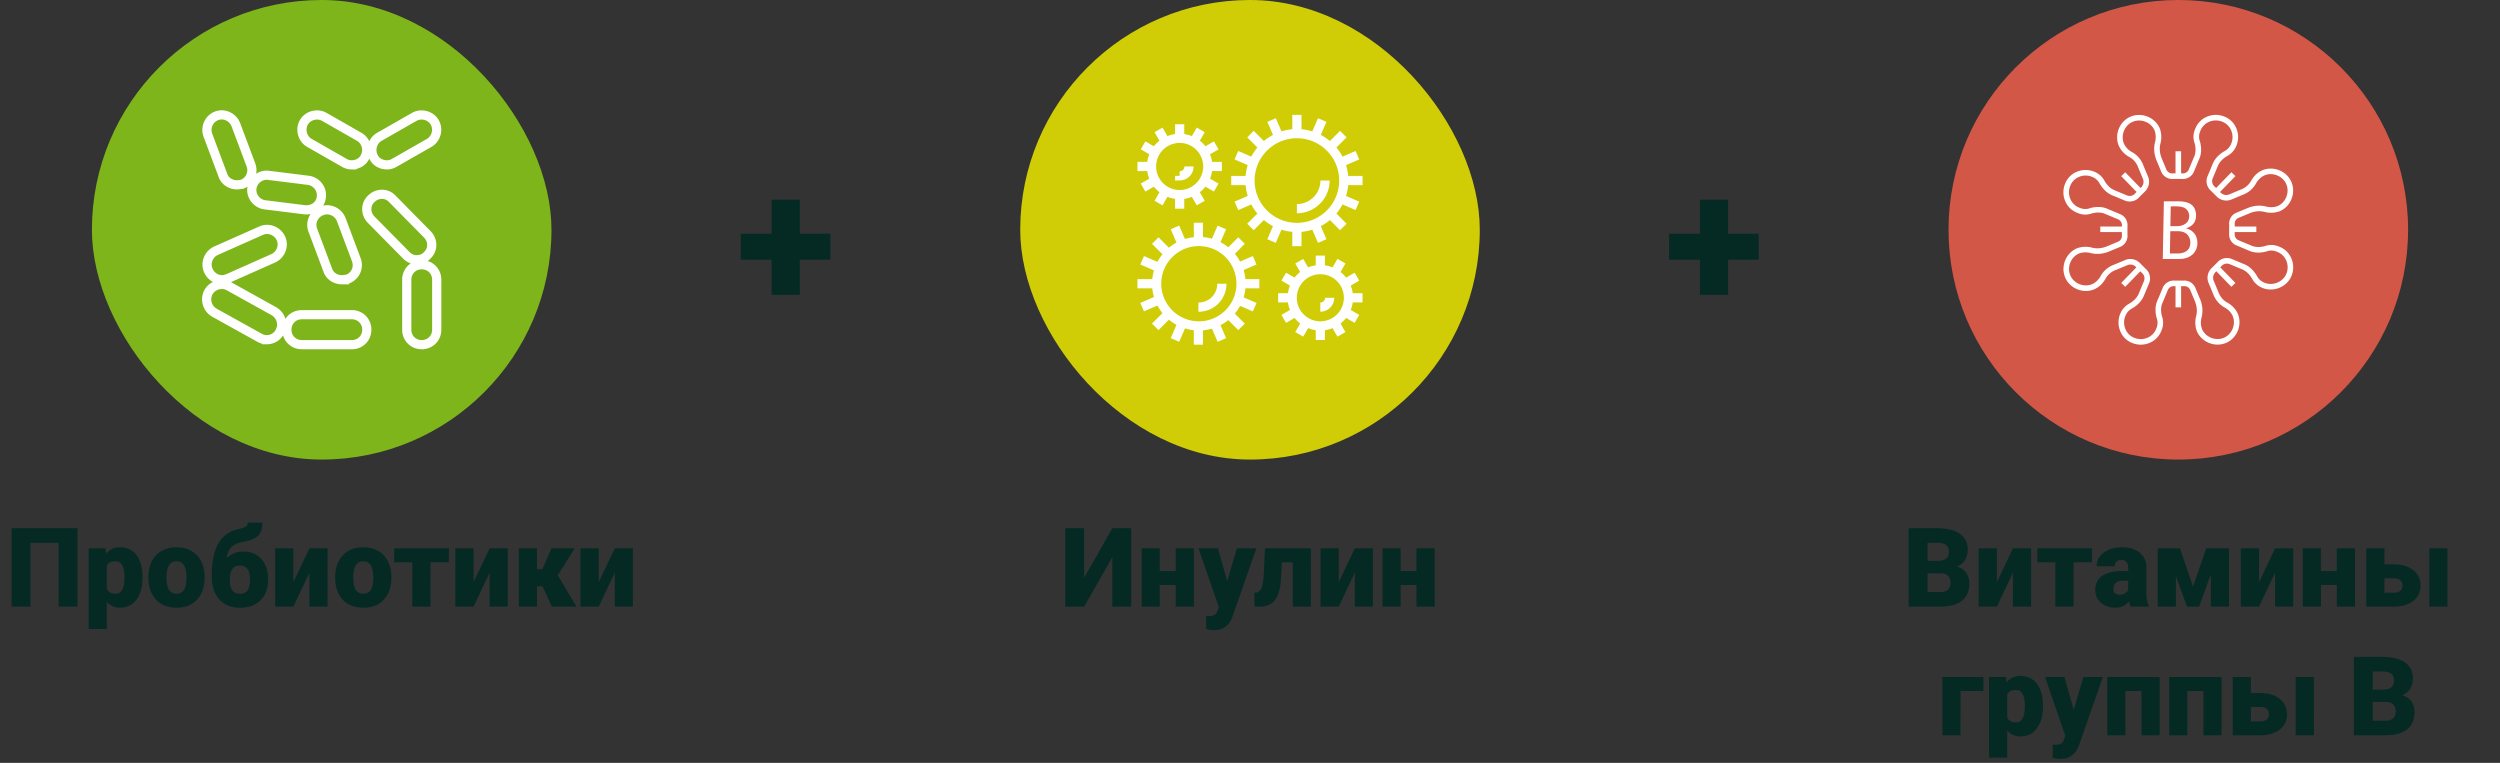 <svg xmlns="http://www.w3.org/2000/svg" width="544" height="166" fill="none" viewBox="0 0 544 166"><rect x="0" y="0" width="544" height="166" fill="#333333" stroke="none"/><rect width="100" height="100" x="20" fill="#7EB51A" rx="50"/><path stroke="#fff" stroke-miterlimit="10" stroke-width="2" d="M51.553 40.217c-1.305 0-2.61-.761-3.044-2.065l-3.26-8.696a3.295 3.295 0 0 1 1.847-4.24c1.63-.652 3.587.218 4.24 1.957l3.26 8.696c.652 1.74-.217 3.587-1.956 4.24-.327 0-.653.108-1.087.108Zm32.609-4.348c-1.087 0-2.283-.544-2.826-1.63-.87-1.522-.326-3.588 1.196-4.457l7.608-4.348c1.522-.87 3.587-.326 4.457 1.196.87 1.521.326 3.587-1.196 4.456l-7.608 4.348a3.068 3.068 0 0 1-1.631.435Zm-7.609 0a3.068 3.068 0 0 1-1.63-.435l-7.61-4.348c-1.521-.87-2.064-2.935-1.195-4.456.87-1.522 2.935-2.066 4.457-1.196l7.609 4.348c1.521.87 2.065 2.935 1.195 4.456-.543 1.087-1.739 1.63-2.826 1.63Zm-9.783 9.782h-.434l-8.696-1.087c-1.74-.217-3.044-1.847-2.826-3.587.217-1.739 1.848-3.043 3.587-2.826l8.696 1.087c1.739.218 3.043 1.848 2.826 3.587-.109 1.63-1.522 2.826-3.153 2.826Zm7.61 15.219c-1.305 0-2.61-.761-3.044-2.066l-3.261-8.696c-.652-1.739.217-3.587 1.956-4.239 1.631-.652 3.587.218 4.24 1.957l3.26 8.696c.653 1.739-.217 3.587-1.956 4.239-.435 0-.76.108-1.196.108ZM76.554 75h-10.87c-1.848 0-3.261-1.413-3.261-3.26 0-1.849 1.413-3.262 3.26-3.262h10.87c1.848 0 3.261 1.413 3.261 3.261S78.401 75 76.554 75Zm-18.479-1.087a3.068 3.068 0 0 1-1.63-.434l-9.783-5.435c-1.522-.87-2.174-2.827-1.305-4.457.87-1.522 2.826-2.174 4.457-1.304l9.783 5.434c1.521.87 2.174 2.827 1.304 4.457a3.133 3.133 0 0 1-2.826 1.74ZM48.292 60.87c-1.196 0-2.392-.762-2.935-1.957-.76-1.631 0-3.587 1.63-4.348l9.783-4.348c1.63-.761 3.587 0 4.348 1.63.761 1.63 0 3.587-1.63 4.348l-9.783 4.348c-.544.217-.978.326-1.413.326ZM91.77 75c-1.847 0-3.26-1.413-3.26-3.26V60.87c0-1.848 1.413-3.262 3.26-3.262 1.849 0 3.262 1.414 3.262 3.261v10.87c0 1.848-1.413 3.261-3.261 3.261Zm-1.086-18.478c-.87 0-1.63-.327-2.282-.979l-7.61-7.717c-1.304-1.305-1.304-3.37 0-4.566 1.305-1.304 3.37-1.304 4.566 0l7.609 7.718c1.304 1.304 1.304 3.37 0 4.565-.544.652-1.413.979-2.283.979Z"/><path fill="#052A23" d="M16.867 114.938V132h-4.113v-13.887H6.625V132H2.523v-17.062h14.344Zm6.375 6.82v15.117h-3.949V119.32h3.68l.27 2.438Zm7.781 3.75v.246c0 .922-.105 1.777-.316 2.566-.21.789-.523 1.477-.938 2.063a4.406 4.406 0 0 1-1.546 1.371c-.61.32-1.317.48-2.121.48-.758 0-1.41-.168-1.957-.504a4.171 4.171 0 0 1-1.372-1.394 8.392 8.392 0 0 1-.89-2.039 18.692 18.692 0 0 1-.54-2.426v-.316c.134-.914.313-1.762.54-2.543.226-.789.523-1.477.89-2.063a4.147 4.147 0 0 1 1.36-1.371c.547-.328 1.199-.492 1.957-.492.805 0 1.512.152 2.12.457a4.174 4.174 0 0 1 1.548 1.312c.422.563.738 1.239.949 2.028.211.789.316 1.664.316 2.625Zm-3.949.246v-.246c0-.492-.035-.942-.105-1.348a3.725 3.725 0 0 0-.34-1.078 1.712 1.712 0 0 0-.598-.703c-.25-.164-.558-.246-.925-.246-.422 0-.778.066-1.067.199a1.54 1.54 0 0 0-.68.586c-.164.258-.28.582-.351.973-.063.382-.09.832-.082 1.347v.961c-.016.594.043 1.117.176 1.571.132.445.363.792.691 1.042.328.25.773.376 1.336.376.375 0 .687-.086.937-.258.25-.18.45-.426.598-.739a4.04 4.04 0 0 0 .316-1.101 8.97 8.97 0 0 0 .094-1.336Zm5.215.035v-.246c0-.93.133-1.785.398-2.566a5.84 5.84 0 0 1 1.172-2.051 5.263 5.263 0 0 1 1.91-1.348c.758-.328 1.633-.492 2.626-.492 1 0 1.878.164 2.636.492.766.32 1.407.77 1.922 1.348a5.838 5.838 0 0 1 1.172 2.051c.266.781.398 1.636.398 2.566v.246c0 .922-.132 1.777-.398 2.566a5.974 5.974 0 0 1-1.172 2.051 5.263 5.263 0 0 1-1.91 1.348c-.758.32-1.633.48-2.625.48s-1.871-.16-2.637-.48a5.242 5.242 0 0 1-1.922-1.348 5.976 5.976 0 0 1-1.172-2.051 7.994 7.994 0 0 1-.398-2.566Zm3.95-.246v.246c0 .477.034.922.105 1.336.07.414.187.777.351 1.09.164.305.387.543.668.715.282.172.633.258 1.055.258.414 0 .758-.086 1.031-.258.282-.172.504-.41.668-.715.164-.313.281-.676.352-1.09.07-.414.105-.859.105-1.336v-.246a7.63 7.63 0 0 0-.105-1.301 3.657 3.657 0 0 0-.352-1.09 1.895 1.895 0 0 0-.668-.75c-.281-.179-.633-.269-1.054-.269-.415 0-.762.09-1.043.269-.274.18-.493.43-.657.75a3.65 3.65 0 0 0-.351 1.09 7.62 7.62 0 0 0-.106 1.301Zm17.683-11.824h3.176c0 .562-.059 1.07-.176 1.523a2.901 2.901 0 0 1-.656 1.207c-.32.352-.79.66-1.407.926-.609.258-1.414.477-2.414.656-.64.125-1.18.34-1.617.645a3.294 3.294 0 0 0-1.055 1.242c-.257.516-.441 1.156-.55 1.922-.102.765-.141 1.672-.117 2.719v.316l-3.024.539v-.316c.008-1.571.145-2.934.41-4.09.266-1.164.645-2.145 1.137-2.942.5-.796 1.102-1.433 1.805-1.91a6.85 6.85 0 0 1 2.367-1.008 9.775 9.775 0 0 0 1.289-.363c.312-.117.527-.258.644-.422.125-.164.188-.379.188-.644Zm-.973 6.304c.875 0 1.649.149 2.32.446a4.597 4.597 0 0 1 1.688 1.254 5.549 5.549 0 0 1 1.031 1.91c.235.726.352 1.519.352 2.379v.246c0 .859-.133 1.656-.399 2.39a5.385 5.385 0 0 1-1.172 1.899c-.515.539-1.156.957-1.921 1.254-.758.297-1.633.445-2.625.445s-1.871-.164-2.637-.492a5.407 5.407 0 0 1-1.934-1.406 6.167 6.167 0 0 1-1.172-2.121c-.265-.813-.398-1.704-.398-2.672v-.246c-.008-.11.059-.211.2-.305.148-.102.32-.227.515-.375.203-.156.383-.367.539-.633.555-.945 1.121-1.707 1.7-2.285.577-.586 1.187-1.012 1.827-1.277a5.248 5.248 0 0 1 2.086-.411Zm-.75 3.047c-.554 0-.992.137-1.312.41-.313.266-.535.622-.668 1.067a5.403 5.403 0 0 0-.188 1.465v.246c0 .414.035.801.106 1.16.07.352.187.664.351.937.164.266.387.473.668.622.29.148.645.222 1.067.222.414 0 .761-.074 1.043-.222.28-.149.504-.356.668-.622a2.91 2.91 0 0 0 .351-.937c.07-.359.106-.746.106-1.16v-.246a5.67 5.67 0 0 0-.106-1.125 2.789 2.789 0 0 0-.351-.938 1.742 1.742 0 0 0-.68-.644c-.281-.157-.633-.235-1.055-.235Zm11.637 3.61 3.492-7.36h3.95V132h-3.95v-7.383L63.836 132h-3.961v-12.68h3.96v7.36Zm9.094-.891v-.246c0-.93.132-1.785.398-2.566a5.84 5.84 0 0 1 1.172-2.051 5.263 5.263 0 0 1 1.91-1.348c.758-.328 1.633-.492 2.625-.492 1 0 1.88.164 2.637.492.766.32 1.406.77 1.922 1.348a5.84 5.84 0 0 1 1.172 2.051c.265.781.398 1.636.398 2.566v.246a8.01 8.01 0 0 1-.398 2.566 5.975 5.975 0 0 1-1.172 2.051 5.264 5.264 0 0 1-1.91 1.348c-.758.32-1.633.48-2.625.48-.993 0-1.871-.16-2.637-.48a5.242 5.242 0 0 1-1.922-1.348 5.977 5.977 0 0 1-1.172-2.051 7.994 7.994 0 0 1-.398-2.566Zm3.949-.246v.246c0 .477.035.922.105 1.336.07.414.188.777.352 1.09.164.305.387.543.668.715.281.172.633.258 1.055.258.414 0 .757-.086 1.03-.258a1.84 1.84 0 0 0 .669-.715 3.65 3.65 0 0 0 .351-1.09c.07-.414.106-.859.106-1.336v-.246a7.63 7.63 0 0 0-.106-1.301 3.65 3.65 0 0 0-.351-1.09 1.894 1.894 0 0 0-.668-.75c-.281-.179-.633-.269-1.055-.269-.414 0-.762.09-1.043.269a1.93 1.93 0 0 0-.656.75 3.654 3.654 0 0 0-.352 1.09 7.63 7.63 0 0 0-.105 1.301Zm16.793-6.223V132H89.71v-12.68h3.96Zm4.008 0v3.024H85.773v-3.024H97.68Zm5.367 7.36 3.492-7.36h3.949V132h-3.949v-7.383L103.047 132h-3.961v-12.68h3.961v7.36Zm13.805-7.36V132h-3.95v-12.68h3.95Zm8.214 0-5.203 8.25h-3.539l-.445-3.691H118l2.004-4.559h5.062Zm-4.98 12.68-2.379-5.168 3.668-1.652 4.066 6.82h-5.355Zm10.195-5.32 3.492-7.36h3.95V132h-3.95v-7.383L130.281 132h-3.961v-12.68h3.961v7.36Zm50.407-75.813v5.645h-19.493v-5.645h19.493Zm-6.641-7.422v20.703h-6.152V43.445h6.152Z"/><rect width="100" height="100" x="222" fill="#D0CD06" rx="50"/><path stroke="#fff" stroke-miterlimit="10" stroke-width="2" d="M282.204 49.49c5.636 0 10.204-4.569 10.204-10.204 0-5.636-4.568-10.204-10.204-10.204-5.635 0-10.204 4.568-10.204 10.204 0 5.635 4.569 10.204 10.204 10.204Zm-25.51-7.143a6.122 6.122 0 1 0 0-12.245 6.122 6.122 0 0 0 0 12.245Zm4.082 28.571a9.184 9.184 0 1 0-.002-18.367 9.184 9.184 0 0 0 .002 18.367ZM282.204 25v4.082m0 20.408v4.082m-5.511-27.449 1.633 3.775m7.756 18.775 1.633 3.776m-15.613-23.265 2.857 2.857m14.489 14.489 2.857 2.858m-23.264-15.613 3.776 1.633m18.775 7.755 3.775 1.633m-27.449-5.51H272m20.408 0h4.082m-27.449 5.51 3.776-1.633m18.775-7.755 3.775-1.633m-23.265 15.613 2.857-2.857m14.489-14.491 2.857-2.856m-15.612 23.265 1.633-3.776m7.756-18.775 1.633-3.775M247.51 61.735h4.081m18.368 0h4.082m-25.511 5.102 3.776-1.633m16.939-6.939 3.776-1.633m-21.634 14.491 2.857-2.858m13.062-13.061 2.857-2.857m-14.49 21.633 1.633-3.776m6.938-16.938 1.633-3.776M260.775 75v-4.082m0-18.367V48.47m5.102 25.51-1.633-3.776m-6.938-16.938-1.633-3.776m14.49 21.633-2.857-2.858m-13.062-13.061-2.857-2.857m21.634 14.49-3.776-1.633m-16.939-6.939-3.776-1.633"/><path stroke="#fff" stroke-miterlimit="10" stroke-width="2" d="M260.775 66.837c2.858 0 5.102-2.245 5.102-5.102m16.327-16.327c3.368 0 6.123-2.755 6.123-6.122m-40.817-3.062h3.061m12.244 0h3.062m-17.144 4.592 2.653-1.53M262 33.163l2.653-1.53m-12.551 12.551 1.53-2.653m6.123-10.613 1.531-2.653m-4.593 17.143v-3.061m0-12.245v-3.061m4.593 17.143-1.531-2.653m-6.123-10.613-1.53-2.653m12.551 12.551L262 39.286m-10.614-6.123-2.653-1.53m38.573 39.285a6.122 6.122 0 1 0 0-12.244 6.122 6.122 0 0 0 0 12.244Zm-9.184-6.122h3.061m12.245 0h3.061m-17.142 4.592L282 67.857m10.612-6.122 2.653-1.53m-12.551 12.55 1.531-2.653m6.122-10.612 1.531-2.653m-4.592 17.143v-3.062m0-12.245v-3.061m4.592 17.143-1.531-2.653m-6.122-10.612-1.531-2.653m12.551 12.551-2.653-1.531M282 61.735l-2.653-1.53m-22.654-21.94a2.047 2.047 0 0 0 2.041-2.04"/><path stroke="#fff" stroke-miterlimit="10" stroke-width="2" d="M287.306 66.837c1.122 0 2.04-.919 2.04-2.041"/><path fill="#052A23" d="m235.918 125.707 6.129-10.769h4.113V132h-4.113v-10.758L235.918 132h-4.113v-17.062h4.113v10.769Zm21.34-1.441v3.035h-6.328v-3.035h6.328Zm-4.887-4.946V132h-3.949v-12.68h3.949Zm7.418 0V132h-3.961v-12.68h3.961Zm6.07 11.192 3.282-11.192h4.242l-5.098 14.567c-.109.32-.254.664-.433 1.031-.18.375-.426.73-.739 1.066-.312.336-.715.61-1.207.821-.484.211-1.086.316-1.804.316-.383 0-.664-.019-.844-.059a15.783 15.783 0 0 1-.797-.175v-2.825h.516c.421 0 .757-.042 1.007-.128.258-.086.454-.211.586-.375.141-.164.25-.364.328-.598l.961-2.449Zm-.832-11.192 2.496 8.871.434 4.184h-2.648l-4.512-13.055h4.23Zm17.496 0v3.047h-6.281v-3.047h6.281Zm2.731 0V132h-3.949v-12.68h3.949Zm-10.008 0h3.856l-.352 6.528c-.047.906-.152 1.699-.316 2.379-.157.679-.368 1.261-.633 1.746a4.044 4.044 0 0 1-.926 1.172 3.562 3.562 0 0 1-1.219.656 5.22 5.22 0 0 1-1.476.199h-1.196l-.058-3.023.422-.047c.211-.024.398-.094.562-.211.164-.117.309-.281.434-.492a3.18 3.18 0 0 0 .316-.809c.094-.328.168-.715.223-1.16.062-.446.105-.957.129-1.535l.234-5.403Zm16.066 7.36 3.493-7.36h3.949V132h-3.949v-7.383L291.312 132h-3.96v-12.68h3.96v7.36Zm18.352-2.414v3.035h-6.328v-3.035h6.328Zm-4.887-4.946V132h-3.949v-12.68h3.949Zm7.418 0V132h-3.961v-12.68h3.961Zm70.493-68.453v5.645h-19.493v-5.645h19.493Zm-6.641-7.422v20.703h-6.152V43.445h6.152Z"/><g clip-path="url(#a)"><path fill="#D35746" d="M474 100c27.614 0 50-22.386 50-50S501.614 0 474 0s-50 22.386-50 50 22.386 50 50 50Z"/><path fill="#fff" fill-rule="evenodd" d="M483.983 25.348c2.567.98 3.638 3.895 2.679 6.302a4.33 4.33 0 0 1-2.076 2.328c-.97.586-1.696 1.335-2.058 2.328l-.005.014-1.062 2.548a1.559 1.559 0 0 0 .468 1.758l.017.015 1.29 1.29a1.703 1.703 0 0 0 1.79.395l2.548-1.062.013-.005c1.026-.373 1.859-1.117 2.318-2.035l.013-.026.015-.025c.581-.928 1.303-1.659 2.39-2.142l.011-.005.01-.004c2.427-.97 5.331.232 6.306 2.672.971 2.426-.232 5.33-2.672 6.306l-.016.007-.017.005a5.53 5.53 0 0 1-3.098.12l-.006-.002-.006-.002c-1.022-.278-2.055-.193-3.123.193l-2.543 1.06-.01.003c-.585.22-.96.804-.884 1.488l.004.033v1.871l-.004.034c-.076.684.299 1.268.884 1.487l.01.004 2.576 1.073.019.01c.881.44 1.981.461 3.045.176.985-.361 2.089-.355 3.175.124 2.562.986 3.628 3.9 2.666 6.303-.975 2.438-3.874 3.641-6.299 2.675a4.33 4.33 0 0 1-2.329-2.076c-.586-.97-1.335-1.696-2.329-2.058l-.013-.005-2.548-1.062a1.559 1.559 0 0 0-1.758.468l-.015.017-1.29 1.29a1.702 1.702 0 0 0-.395 1.79l1.062 2.548.004.013a4.197 4.197 0 0 0 2.036 2.318l.026.013.024.015c.929.58 1.66 1.303 2.143 2.39l.005.01.004.011c.971 2.427-.232 5.33-2.672 6.307-2.427.97-5.33-.233-6.306-2.673l-.007-.016-.005-.017a5.526 5.526 0 0 1-.12-3.098l.002-.006.002-.006c.278-1.022.193-2.055-.193-3.122l-1.06-2.544-.003-.01c-.22-.585-.804-.96-1.488-.884l-.033.004h-1.871l-.034-.004c-.684-.076-1.268.3-1.487.884l-.004.01-1.074 2.576-.009.019c-.441.881-.461 1.981-.176 3.045.361.985.355 2.09-.124 3.175-.985 2.56-3.896 3.627-6.299 2.669-2.567-.982-3.638-3.896-2.679-6.303a4.33 4.33 0 0 1 2.076-2.328c.97-.586 1.696-1.335 2.058-2.329l.004-.013 1.062-2.548a1.557 1.557 0 0 0-.467-1.758l-.017-.015-1.29-1.29a1.704 1.704 0 0 0-1.79-.395l-2.548 1.062-.013.005a4.19 4.19 0 0 0-2.318 2.035l-.013.026-.015.025c-.581.928-1.303 1.659-2.391 2.142l-.01.005-.011.004c-2.426.97-5.33-.232-6.306-2.672-.97-2.426.233-5.33 2.673-6.306l.016-.007.017-.005a5.53 5.53 0 0 1 3.098-.12l.006.002.006.002c1.022.278 2.055.193 3.122-.193l2.544-1.06.01-.003c.585-.22.96-.804.884-1.488l-.004-.033v-1.871l.004-.034c.076-.684-.299-1.268-.884-1.487l-.01-.004-2.576-1.073-.019-.01c-.881-.44-1.981-.461-3.045-.176-.986.361-2.089.355-3.175-.124-2.56-.985-3.627-3.896-2.668-6.299.98-2.567 3.895-3.638 6.301-2.68a4.329 4.329 0 0 1 2.329 2.077c.586.97 1.335 1.696 2.328 2.058l.014.004 2.548 1.062a1.559 1.559 0 0 0 1.758-.467l.015-.017 1.29-1.29a1.702 1.702 0 0 0 .395-1.79l-1.062-2.548-.005-.013a4.191 4.191 0 0 0-2.035-2.318l-.026-.013-.025-.015c-.928-.58-1.659-1.303-2.142-2.39l-.005-.01-.004-.012c-.971-2.426.232-5.33 2.672-6.306 2.426-.97 5.33.233 6.306 2.673l.007.016.005.017a5.516 5.516 0 0 1 .119 3.098l-.001.006-.002.006c-.278 1.022-.193 2.055.193 3.123l1.059 2.543.004.01c.219.585.804.96 1.488.884l.033-.004h1.871l.034.004c.684.076 1.268-.3 1.487-.884l.004-.01 1.073-2.576.01-.019c.441-.881.461-1.981.176-3.045-.361-.985-.355-2.09.124-3.175.985-2.56 3.896-3.627 6.299-2.668Zm-.446 1.127c-1.836-.734-4.008.103-4.726 1.988l-.006.015-.006.015c-.36.809-.356 1.599-.093 2.3l.01.026.007.027c.343 1.256.362 2.684-.245 3.913l-1.049 2.519c-.417 1.096-1.51 1.775-2.718 1.656h-1.74c-1.208.119-2.301-.56-2.718-1.656l-1.063-2.55-.004-.013c-.459-1.26-.584-2.555-.23-3.862a4.312 4.312 0 0 0-.089-2.397c-.728-1.794-2.91-2.706-4.723-1.98-1.801.72-2.72 2.902-2 4.719.361.808.895 1.354 1.649 1.829a5.407 5.407 0 0 1 2.601 2.96l1.06 2.545.004.01a2.915 2.915 0 0 1-.669 3.082l-1.258 1.258a2.77 2.77 0 0 1-3.098.791l-.01-.003-2.545-1.06c-1.327-.487-2.268-1.45-2.952-2.588l-.012-.02-.01-.02a3.118 3.118 0 0 0-1.687-1.508l-.006-.002-.006-.003c-1.836-.734-4.008.103-4.726 1.987l-.002.005-.002.005c-.734 1.835.103 4.008 1.988 4.726l.015.006.015.006c.809.36 1.599.356 2.3.093l.026-.01.027-.007c1.256-.343 2.684-.362 3.913.245l2.519 1.05c1.096.416 1.775 1.509 1.656 2.717v1.74c.119 1.208-.56 2.301-1.656 2.718l-2.55 1.063-.013.004c-1.261.459-2.555.584-3.862.23a4.316 4.316 0 0 0-2.397.088c-1.794.729-2.706 2.91-1.981 4.723.721 1.802 2.904 2.72 4.72 2.001.808-.361 1.354-.896 1.829-1.65.602-1.186 1.668-2.126 2.961-2.6l2.544-1.06.01-.004a2.914 2.914 0 0 1 3.082.67l1.258 1.257a2.77 2.77 0 0 1 .791 3.098l-.003.01-1.061 2.544c-.486 1.328-1.448 2.27-2.587 2.953l-.02.011-.021.01a3.116 3.116 0 0 0-1.507 1.688l-.002.006-.003.006c-.734 1.836.103 4.008 1.987 4.726l.005.002.005.002c1.835.734 4.008-.104 4.726-1.988l.006-.015.006-.015c.36-.809.356-1.599.093-2.3l-.01-.026-.007-.027c-.343-1.256-.362-2.684.245-3.913l1.049-2.52c.417-1.095 1.51-1.774 2.718-1.655h1.74c1.208-.119 2.301.56 2.718 1.656l1.063 2.55.004.013c.459 1.26.584 2.555.229 3.862a4.321 4.321 0 0 0 .089 2.397c.729 1.794 2.911 2.705 4.723 1.98 1.802-.72 2.721-2.903 2.001-4.719-.361-.808-.896-1.354-1.649-1.829a5.407 5.407 0 0 1-2.601-2.96l-1.06-2.545-.004-.01a2.915 2.915 0 0 1 .669-3.082l1.258-1.258a2.77 2.77 0 0 1 3.098-.791l.01.003 2.544 1.06c1.327.487 2.269 1.45 2.952 2.588l.012.02.011.02c.352.706.974 1.24 1.687 1.508l.006.002.006.003c1.818.727 4.008-.192 4.73-1.997.733-1.836-.104-4.008-1.988-4.726l-.015-.006-.015-.007c-.809-.359-1.599-.355-2.3-.092l-.026.01-.027.007c-1.256.343-2.684.362-3.913-.245l-2.519-1.05c-1.097-.416-1.775-1.51-1.656-2.717v-1.74c-.119-1.208.559-2.301 1.656-2.718l2.55-1.063.013-.004c1.261-.459 2.555-.584 3.862-.23a4.317 4.317 0 0 0 2.397-.088c1.794-.729 2.706-2.911 1.981-4.724-.721-1.8-2.904-2.72-4.72-2-.808.361-1.354.896-1.829 1.65-.602 1.186-1.668 2.126-2.961 2.6l-2.544 1.06-.01.004a2.914 2.914 0 0 1-3.082-.67l-1.258-1.257a2.769 2.769 0 0 1-.791-3.098l.003-.01 1.06-2.544c.487-1.328 1.449-2.27 2.588-2.953l.02-.012.021-.01a3.116 3.116 0 0 0 1.507-1.687l.002-.006.003-.006c.734-1.836-.103-4.008-1.988-4.726l-.004-.002-.005-.002Z" clip-rule="evenodd"/><path fill="#fff" fill-rule="evenodd" d="M473.394 38.221v-5.305h1.212v5.306h-1.212Zm0 28.651v-5.306h1.212v5.306h-1.212Zm8.448-25.572 3.714-3.82.869.846-3.714 3.82-.869-.846Zm-20.268 20.268 3.714-3.82.87.845-3.714 3.82-.87-.845Zm24.099-12.28h5.305V50.5h-5.305v-1.212Zm-28.651 0h5.306V50.5h-5.306v-1.212Zm25.689 8.46 3.714 3.82-.869.845-3.714-3.82.869-.845ZM462.444 37.48l3.714 3.82-.87.846-3.714-3.82.87-.846Z" clip-rule="evenodd"/><path fill="#fff" d="m470.859 43.81-.237 12.552h3.511c.728 0 2.128-.11 3.129-1.146.382-.4.891-1.146.891-2.347 0-.818-.236-1.491-.582-1.964-.418-.583-1.092-1.037-1.91-1.237.873-.2 1.528-.746 1.855-1.31.255-.473.346-1.037.346-1.51 0-1.055-.382-1.728-.764-2.11-.891-.891-2.401-.928-3.002-.928h-3.237Zm1.491 1.092h1.201c.491 0 1.346.036 1.964.436.219.146.855.637.855 1.71 0 .728-.327 1.164-.473 1.328-.436.491-1.2.837-2.092.837h-1.528l.073-4.311Zm-.091 5.402h1.656c1 0 1.6.328 1.928.619.509.436.782 1.146.782 1.91 0 .655-.236 1.237-.6 1.6-.273.273-.928.728-2.201.728h-1.656l.091-4.857Z"/></g><path fill="#052A23" d="M422.285 124.746h-4.394l-.024-2.695h3.563c.64 0 1.152-.071 1.535-.211.383-.149.66-.363.832-.645.18-.281.269-.633.269-1.054 0-.485-.089-.875-.269-1.172-.18-.297-.465-.512-.856-.645-.382-.14-.879-.211-1.488-.211h-2.015V132h-4.114v-17.062h6.129c1.055 0 1.996.097 2.824.292.828.188 1.532.477 2.11.868a3.89 3.89 0 0 1 1.336 1.476c.304.586.457 1.278.457 2.074 0 .696-.149 1.348-.446 1.957-.296.61-.793 1.106-1.488 1.489-.687.375-1.629.57-2.824.586l-1.137 1.066Zm-.164 7.254h-5.226l1.406-3.164h3.82c.563 0 1.012-.086 1.348-.258.343-.18.59-.414.738-.703.156-.297.234-.625.234-.984 0-.438-.074-.817-.222-1.137a1.523 1.523 0 0 0-.68-.738c-.312-.18-.73-.27-1.254-.27h-3.457l.024-2.695h4.136l.961 1.078c1.141-.047 2.043.113 2.707.48.672.368 1.153.852 1.442 1.453.289.602.433 1.231.433 1.887 0 1.117-.242 2.051-.726 2.801-.477.75-1.192 1.312-2.145 1.688-.953.374-2.133.562-3.539.562Zm12.399-5.32 3.492-7.36h3.949V132h-3.949v-7.383L434.52 132h-3.961v-12.68h3.961v7.36Zm16.687-7.36V132h-3.961v-12.68h3.961Zm4.008 0v3.024h-11.906v-3.024h11.906Zm7.875 9.492v-5.226a2.54 2.54 0 0 0-.152-.926 1.224 1.224 0 0 0-.481-.598c-.219-.148-.512-.222-.879-.222-.297 0-.551.051-.762.152a1.047 1.047 0 0 0-.48.457c-.109.203-.164.461-.164.774h-3.949c0-.586.129-1.129.386-1.629a4.035 4.035 0 0 1 1.125-1.324 5.444 5.444 0 0 1 1.758-.868c.688-.211 1.453-.316 2.297-.316 1.008 0 1.906.168 2.695.504.797.336 1.426.84 1.887 1.512.461.664.691 1.5.691 2.507v5.192c0 .828.047 1.457.141 1.887.094.421.227.792.399 1.113V132h-3.961c-.188-.391-.329-.867-.422-1.43a11.77 11.77 0 0 1-.129-1.758Zm.48-4.558.024 2.109h-1.746c-.368 0-.68.051-.938.153a1.565 1.565 0 0 0-.937 1.007c-.063.219-.094.45-.094.692 0 .234.055.445.164.633.117.179.273.32.469.422.195.101.414.152.656.152.437 0 .809-.082 1.113-.246.313-.172.551-.379.715-.621.164-.243.246-.469.246-.68l.867 1.617c-.156.313-.336.629-.539.949a4.106 4.106 0 0 1-.738.891 3.51 3.51 0 0 1-1.066.656c-.422.164-.934.246-1.536.246-.781 0-1.5-.16-2.156-.48a3.992 3.992 0 0 1-1.558-1.336c-.391-.578-.586-1.242-.586-1.992 0-.656.117-1.242.351-1.758a3.449 3.449 0 0 1 1.09-1.313c.484-.359 1.102-.632 1.852-.82.75-.187 1.632-.281 2.648-.281h1.699Zm13.629 3.387 2.871-8.321h3.059L478.523 132h-2.636l-4.594-12.68h3.07l2.836 8.321Zm-3.726-8.321V132h-3.95v-12.68h3.95Zm7.605 12.68v-12.68h3.949V132h-3.949Zm10.488-5.32 3.493-7.36h3.949V132h-3.949v-7.383L491.566 132h-3.961v-12.68h3.961v7.36Zm18.352-2.414v3.035h-6.328v-3.035h6.328Zm-4.887-4.946V132h-3.949v-12.68h3.949Zm7.418 0V132h-3.961v-12.68h3.961Zm4.817 3.481h3.609c1.219 0 2.262.195 3.129.586.875.383 1.547.925 2.016 1.629.468.695.703 1.507.703 2.437 0 .664-.133 1.277-.399 1.84a4.087 4.087 0 0 1-1.16 1.441c-.5.399-1.113.711-1.84.938-.719.219-1.535.328-2.449.328h-5.977v-12.68h3.961v9.657h2.016c.453 0 .816-.071 1.09-.211.281-.141.488-.328.621-.563.133-.234.199-.492.199-.773 0-.313-.066-.586-.199-.821a1.33 1.33 0 0 0-.621-.562c-.274-.141-.637-.211-1.09-.211h-3.609v-3.035Zm15.304-3.481V132h-3.961v-12.68h3.961Zm-100.968 28v3.047h-4.993V160h-3.949v-12.68h8.942Zm5.168 2.438v15.117h-3.95V147.32h3.68l.27 2.438Zm7.781 3.75v.246c0 .922-.106 1.777-.317 2.566-.211.789-.523 1.477-.937 2.063a4.407 4.407 0 0 1-1.547 1.371c-.609.32-1.316.48-2.121.48-.758 0-1.41-.168-1.957-.504a4.167 4.167 0 0 1-1.371-1.394 8.416 8.416 0 0 1-.891-2.039 18.825 18.825 0 0 1-.539-2.426v-.316c.133-.914.313-1.762.539-2.543.227-.789.524-1.477.891-2.063a4.144 4.144 0 0 1 1.359-1.371c.547-.328 1.199-.492 1.957-.492.805 0 1.512.152 2.121.457a4.176 4.176 0 0 1 1.547 1.312c.422.563.738 1.239.949 2.028.211.789.317 1.664.317 2.625Zm-3.949.246v-.246c0-.492-.036-.942-.106-1.348a3.721 3.721 0 0 0-.34-1.078 1.707 1.707 0 0 0-.597-.703c-.25-.164-.559-.246-.926-.246-.422 0-.778.066-1.067.199a1.54 1.54 0 0 0-.679.586c-.164.258-.282.582-.352.973-.062.382-.09.832-.082 1.347v.961c-.015.594.043 1.117.176 1.571.133.445.363.792.691 1.042.328.25.774.376 1.336.376.375 0 .688-.086.938-.258.25-.18.449-.426.597-.739a4.04 4.04 0 0 0 .317-1.101c.062-.414.094-.86.094-1.336Zm9.457 4.758 3.281-11.192h4.242l-5.098 14.567c-.109.32-.254.664-.433 1.031-.18.375-.426.73-.739 1.066-.312.336-.714.61-1.207.821-.484.211-1.085.316-1.804.316-.383 0-.664-.019-.844-.059a16.03 16.03 0 0 1-.797-.175v-2.825h.516c.422 0 .758-.042 1.008-.128.257-.086.453-.211.586-.375.14-.164.25-.364.328-.598l.961-2.449Zm-.832-11.192 2.496 8.871.433 4.184h-2.648l-4.512-13.055h4.231Zm17.988 0v3.047h-6v-3.047h6Zm-4.723 0V160h-3.949v-12.68h3.949Zm7.453 0V160h-3.961v-12.68h3.961Zm10.746 0v3.047h-6v-3.047h6Zm-4.722 0V160h-3.949v-12.68h3.949Zm7.453 0V160h-3.961v-12.68h3.961Zm4.781 3.481h3.609c1.219 0 2.262.195 3.129.586.875.383 1.547.925 2.016 1.629.469.695.703 1.507.703 2.437 0 .664-.133 1.277-.398 1.84a4.109 4.109 0 0 1-1.16 1.441c-.5.399-1.114.711-1.84.938-.719.219-1.535.328-2.45.328h-5.976v-12.68h3.961v9.657h2.015c.454 0 .817-.071 1.09-.211.282-.141.489-.328.621-.563.133-.234.2-.492.2-.773 0-.313-.067-.586-.2-.821a1.321 1.321 0 0 0-.621-.562c-.273-.141-.636-.211-1.09-.211h-3.609v-3.035Zm15.305-3.481V160h-3.961v-12.68h3.961Zm15.644 5.426h-4.394l-.024-2.695h3.563c.641 0 1.152-.071 1.535-.211.383-.149.66-.363.832-.645.18-.281.27-.633.27-1.054 0-.485-.09-.875-.27-1.172-.18-.297-.465-.512-.855-.645-.383-.14-.879-.211-1.489-.211h-2.015V160h-4.114v-17.062h6.129c1.055 0 1.996.097 2.825.292.828.188 1.531.477 2.109.868a3.89 3.89 0 0 1 1.336 1.476c.305.586.457 1.278.457 2.074 0 .696-.149 1.348-.445 1.957-.297.61-.793 1.106-1.489 1.489-.687.375-1.629.57-2.824.586l-1.137 1.066Zm-.164 7.254h-5.226l1.406-3.164h3.82c.563 0 1.012-.086 1.348-.258.344-.18.59-.414.738-.703.156-.297.235-.625.235-.984 0-.438-.075-.817-.223-1.137a1.523 1.523 0 0 0-.68-.738c-.312-.18-.73-.27-1.254-.27h-3.457l.024-2.695h4.136l.961 1.078c1.141-.047 2.043.113 2.707.48.672.368 1.153.852 1.442 1.453.289.602.433 1.231.433 1.887 0 1.117-.242 2.051-.726 2.801-.477.75-1.192 1.312-2.145 1.688-.953.374-2.132.562-3.539.562Z"/><defs><clipPath id="a"><path fill="#fff" d="M0 0h100v100H0z" transform="translate(424)"/></clipPath></defs></svg>